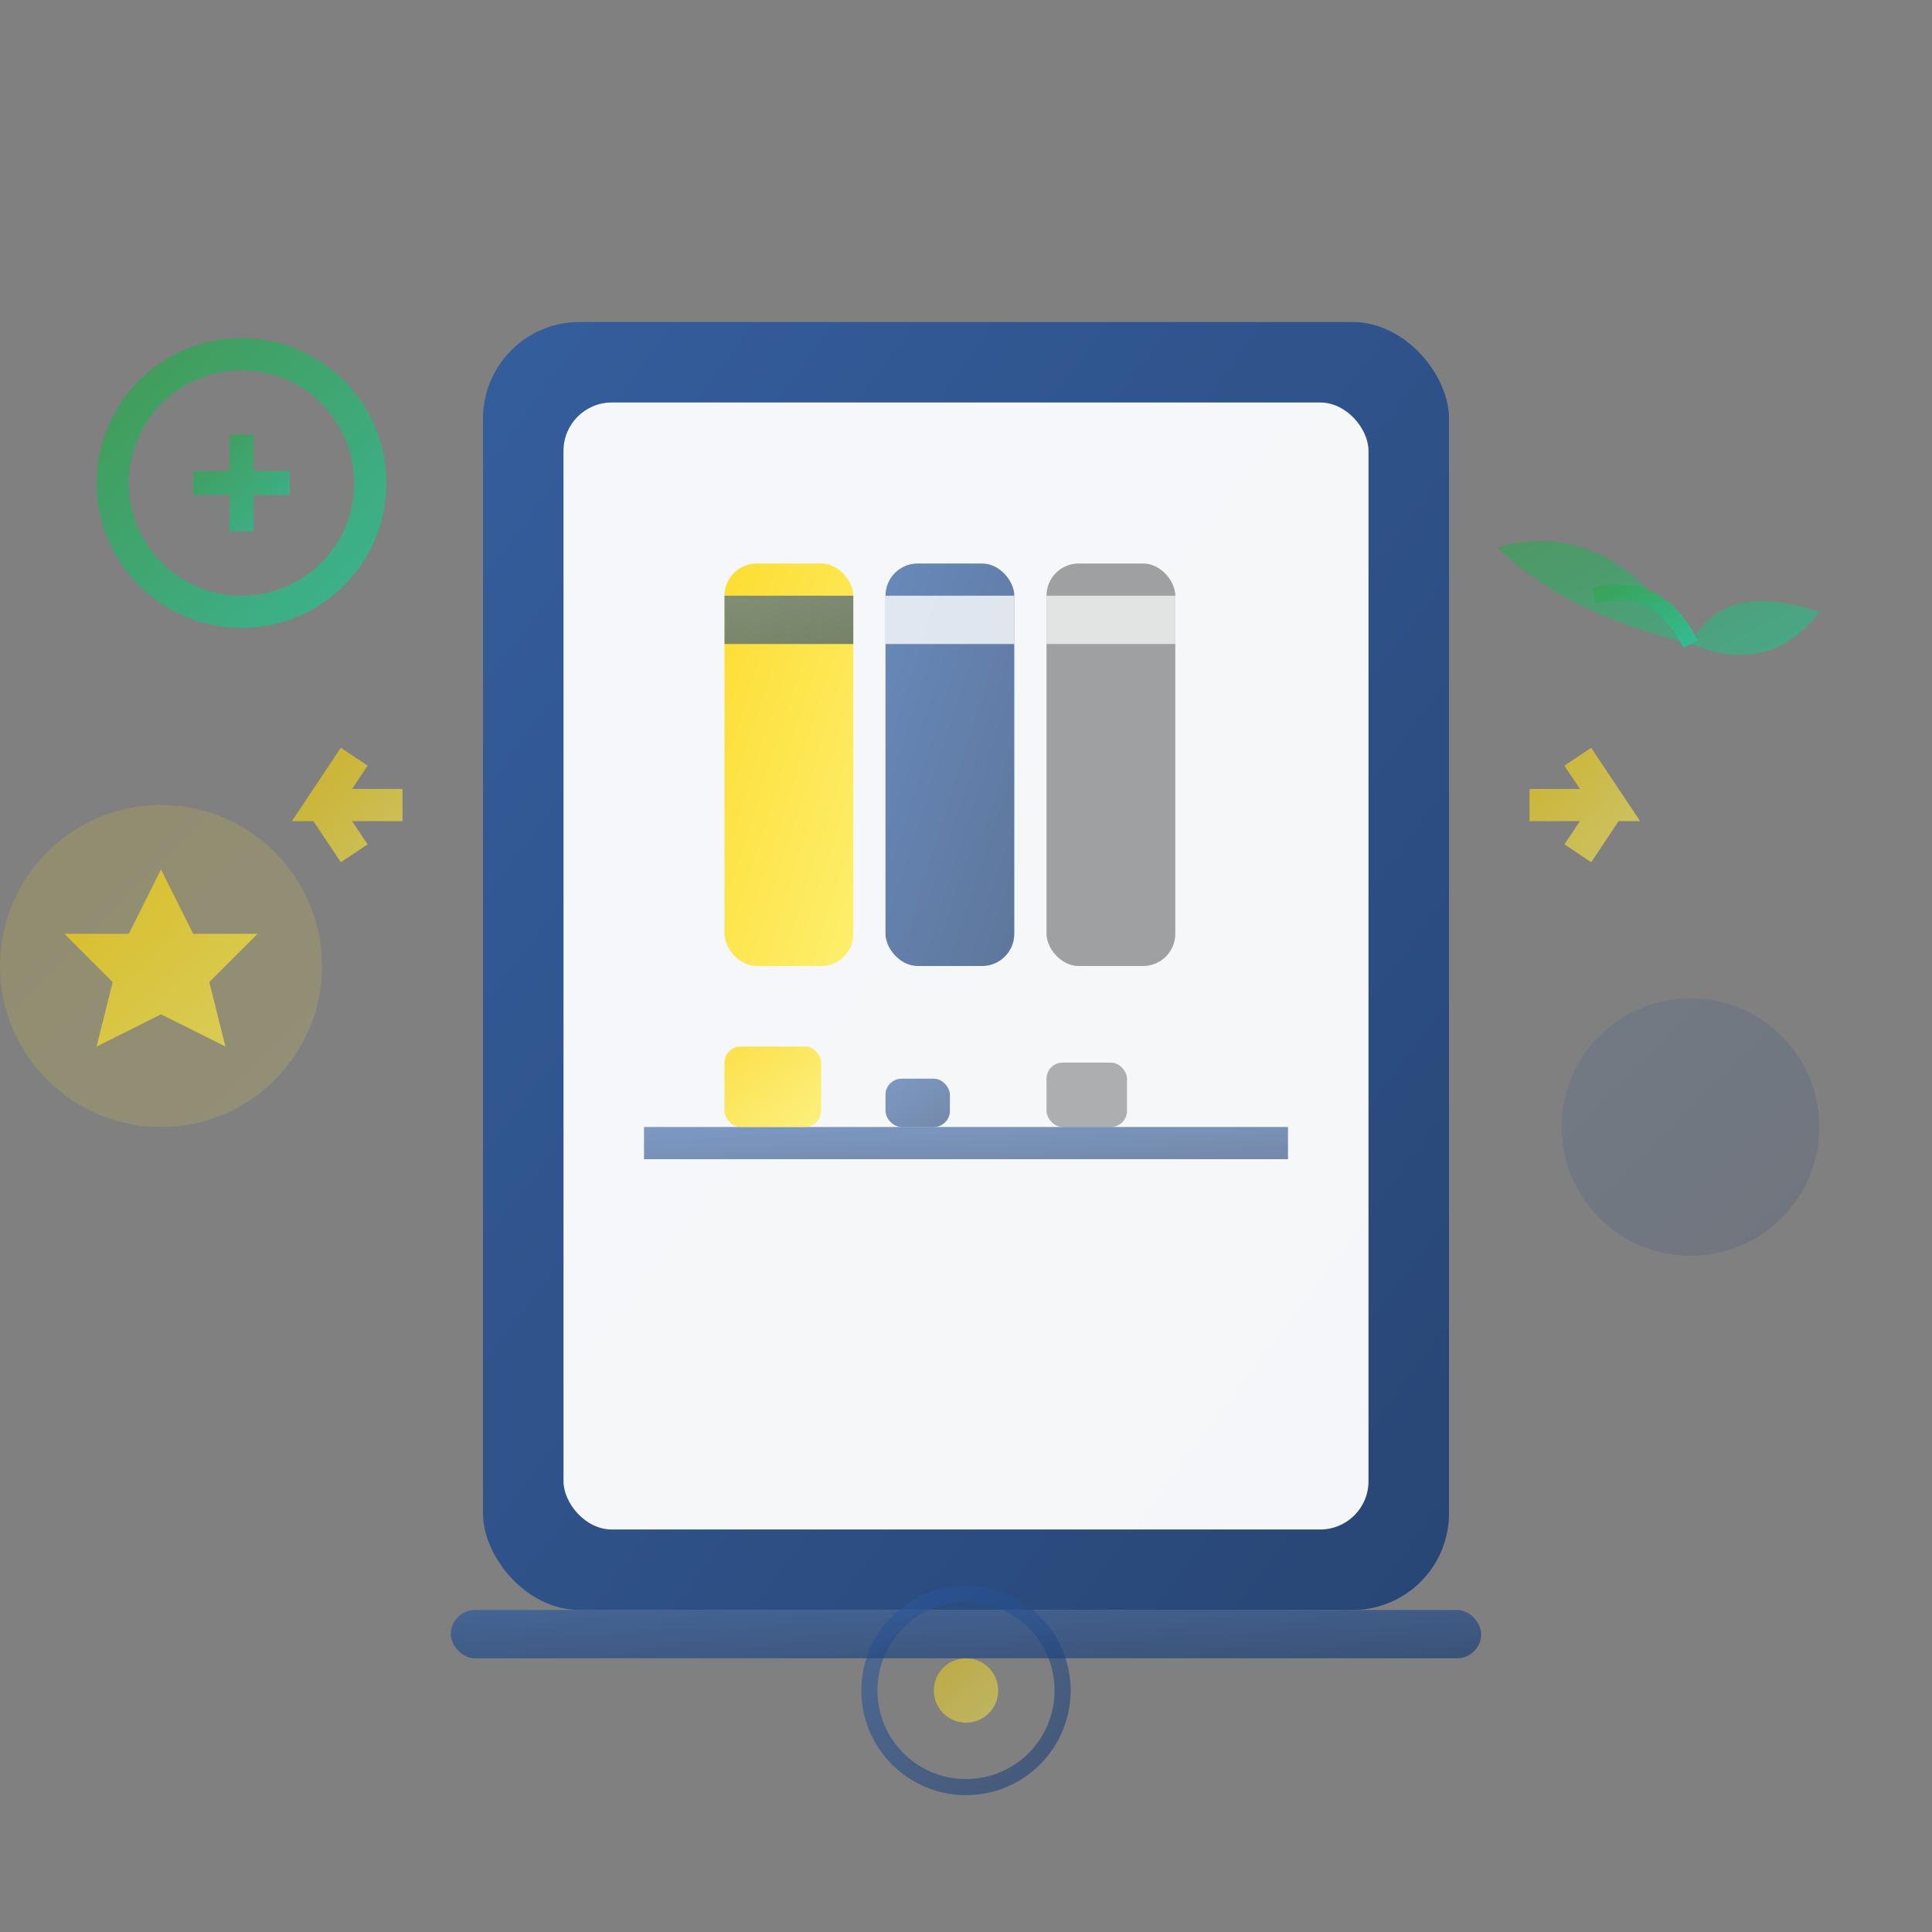 <svg width="120" height="120" viewBox="0 0 120 120" fill="none" xmlns="http://www.w3.org/2000/svg">
  <rect x="0" y="0" width="120" height="120" fill="#808080" stroke="none"/>
  <defs>
    <linearGradient id="serviceGrad2" x1="0%" y1="0%" x2="100%" y2="100%">
      <stop offset="0%" style="stop-color:#2c5aa0"/>
      <stop offset="100%" style="stop-color:#1e3f73"/>
    </linearGradient>
    <linearGradient id="accentGrad2" x1="0%" y1="0%" x2="100%" y2="100%">
      <stop offset="0%" style="stop-color:#ffd700"/>
      <stop offset="100%" style="stop-color:#ffed4a"/>
    </linearGradient>
    <linearGradient id="leafGrad" x1="0%" y1="0%" x2="100%" y2="100%">
      <stop offset="0%" style="stop-color:#28a745"/>
      <stop offset="100%" style="stop-color:#20c997"/>
    </linearGradient>
  </defs>
  
  <!-- Minimalist wardrobe base -->
  <rect x="30" y="20" width="60" height="80" rx="6" fill="url(#serviceGrad2)" opacity="0.9"/>
  
  <!-- Clean, minimal interior -->
  <rect x="35" y="25" width="50" height="70" rx="3" fill="white" opacity="0.95"/>
  
  <!-- Minimal hanging rod -->
  <line x1="40" y1="35" x2="80" y2="35" stroke="url(#serviceGrad2)" stroke-width="2"/>
  
  <!-- Essential clothing items (minimalist) -->
  <g transform="translate(45,35)">
    <rect x="0" y="0" width="8" height="25" rx="2" fill="url(#accentGrad2)" opacity="0.8"/>
    <rect x="0" y="2" width="8" height="3" fill="url(#serviceGrad2)" opacity="0.6"/>
  </g>
  
  <g transform="translate(55,35)">
    <rect x="0" y="0" width="8" height="25" rx="2" fill="url(#serviceGrad2)" opacity="0.7"/>
    <rect x="0" y="2" width="8" height="3" fill="white" opacity="0.8"/>
  </g>
  
  <g transform="translate(65,35)">
    <rect x="0" y="0" width="8" height="25" rx="2" fill="#666" opacity="0.6"/>
    <rect x="0" y="2" width="8" height="3" fill="white" opacity="0.7"/>
  </g>
  
  <!-- Minimal shelf with few items -->
  <rect x="40" y="70" width="40" height="2" fill="url(#serviceGrad2)" opacity="0.6"/>
  
  <!-- Few essential items on shelf -->
  <rect x="45" y="65" width="6" height="5" rx="1" fill="url(#accentGrad2)" opacity="0.7"/>
  <rect x="55" y="67" width="4" height="3" rx="1" fill="url(#serviceGrad2)" opacity="0.6"/>
  <rect x="65" y="66" width="5" height="4" rx="1" fill="#666" opacity="0.5"/>
  
  <!-- Minimalist design elements -->
  <circle cx="15" cy="30" r="8" fill="none" stroke="url(#leafGrad)" stroke-width="2" opacity="0.7"/>
  <path d="M12,30 L18,30 M15,27 L15,33" stroke="url(#leafGrad)" stroke-width="1.5" opacity="0.7"/>
  
  <!-- Leaf symbol for eco-minimalism -->
  <g transform="translate(105,40)" opacity="0.8">
    <path d="M0,0 Q-5,-8 -12,-6 Q-8,-2 0,0 Q5,2 8,-2 Q2,-4 0,0" fill="url(#leafGrad)" opacity="0.7"/>
    <path d="M0,0 Q-2,-4 -6,-3" stroke="url(#leafGrad)" stroke-width="1" fill="none"/>
  </g>
  
  <!-- Quality over quantity symbols -->
  <g transform="translate(10,60)" opacity="0.7">
    <circle cx="0" cy="0" r="10" fill="url(#accentGrad2)" opacity="0.2"/>
    <polygon points="0,-6 2,-2 6,-2 3,1 4,5 0,3 -4,5 -3,1 -6,-2 -2,-2" fill="url(#accentGrad2)"/>
  </g>
  
  <!-- Minus symbol (less is more) -->
  <g transform="translate(105,70)" opacity="0.8">
    <circle cx="0" cy="0" r="8" fill="url(#serviceGrad2)" opacity="0.2"/>
    <line x1="-4" y1="0" x2="4" y2="0" stroke="url(#serviceGrad2)" stroke-width="2"/>
  </g>
  
  <!-- Simple arrows indicating reduction -->
  <g opacity="0.6">
    <path d="M25,50 L20,50 L22,47 M22,53 L20,50" stroke="url(#accentGrad2)" stroke-width="2" fill="none"/>
    <path d="M95,50 L100,50 L98,47 M98,53 L100,50" stroke="url(#accentGrad2)" stroke-width="2" fill="none"/>
  </g>
  
  <!-- Zen-like balance element -->
  <g transform="translate(60,105)" opacity="0.6">
    <circle cx="0" cy="0" r="6" fill="none" stroke="url(#serviceGrad2)" stroke-width="1"/>
    <circle cx="0" cy="0" r="2" fill="url(#accentGrad2)" opacity="0.8"/>
  </g>
  
  <!-- Base -->
  <rect x="28" y="100" width="64" height="3" rx="1.5" fill="url(#serviceGrad2)" opacity="0.7"/>
</svg>
